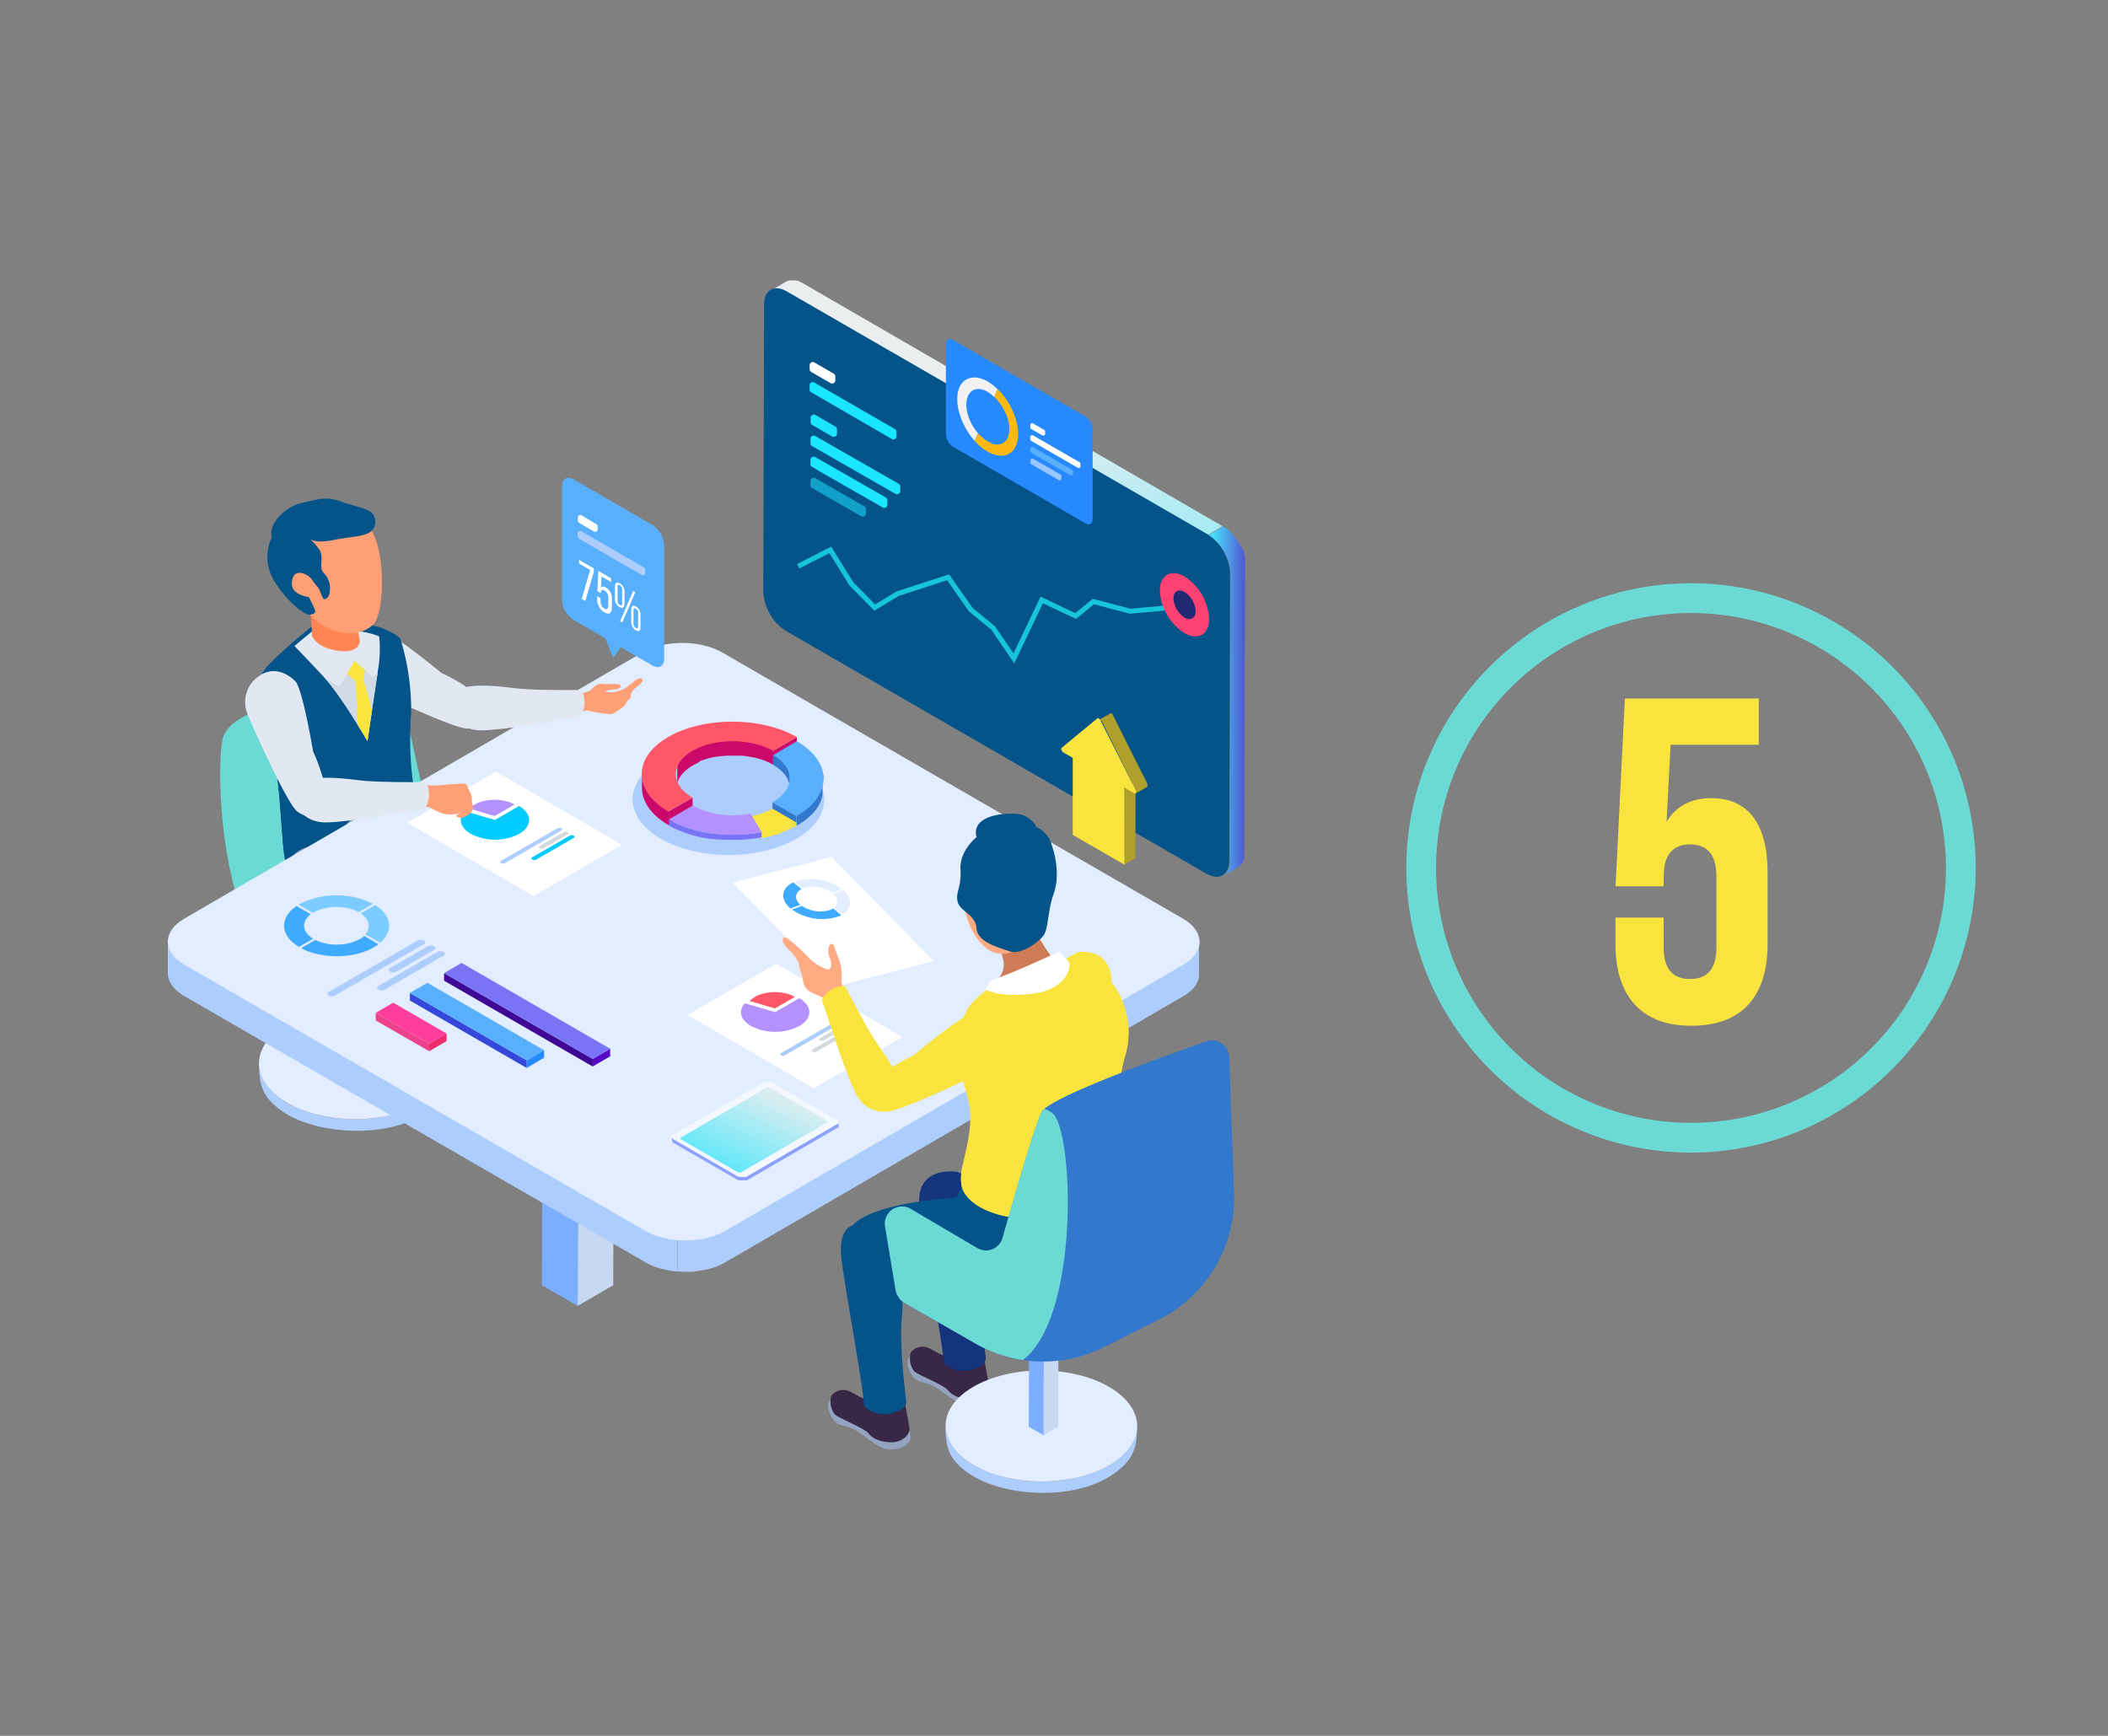 <svg xmlns="http://www.w3.org/2000/svg" xmlns:xlink="http://www.w3.org/1999/xlink" viewBox="0 0 425 350"><rect x="0" y="0" width="425" height="350" fill="#808080" stroke="none"/><defs><style>.cls-1{opacity:0;}.cls-2{fill:#0c2449;}.cls-3{isolation:isolate;}.cls-4{fill:#adcdfc;}.cls-5{fill:#e2edff;}.cls-6{fill:#c7d8f2;}.cls-7{fill:#7baeff;}.cls-8{fill:#4da5dc;}.cls-9{fill:#6bdad5;}.cls-10{fill:#e1e8f2;}.cls-11{fill:#e16b40;}.cls-12{fill:#ff8654;}.cls-13{fill:#045389;}.cls-14{fill:#ff9f75;}.cls-15{fill:#cfdae4;}.cls-16{fill:#f9e33d;}.cls-17{fill:#382747;}.cls-18{fill:#94a3c0;}.cls-19{fill:#fff;}.cls-20{fill:#ff5668;}.cls-21{fill:#b391ff;}.cls-22{fill:#d4d9df;}.cls-23{fill:#f2f8fd;}.cls-24{fill:url(#linear-gradient);}.cls-25{fill:url(#linear-gradient-2);}.cls-26{fill:#05ccff;}.cls-27{fill:#540cc7;}.cls-28{fill:#3f0995;}.cls-29{fill:#7974f5;}.cls-30{fill:#2689fd;}.cls-31{fill:#3548db;}.cls-32{fill:#58affb;}.cls-33{fill:#ee2c6a;}.cls-34{fill:#ee428c;}.cls-35{fill:#ff3d9d;}.cls-36{fill:#7cccff;}.cls-37{fill:#3eabff;}.cls-38{fill:#cc096a;}.cls-39,.cls-44{fill:none;}.cls-40{fill:#3278cc;}.cls-41{fill:url(#linear-gradient-3);}.cls-42{fill:url(#linear-gradient-4);}.cls-43{fill:#1ae5ff;}.cls-44{stroke:#16c5dc;stroke-miterlimit:10;}.cls-45{fill:#f1f1f1;}.cls-46{fill:#fdb913;}.cls-47{opacity:0.53;}.cls-48{fill:#ff4272;}.cls-49{fill:#212973;}.cls-50{fill:#1ce5ff;}.cls-51{fill:#af9f2b;}.cls-52{fill:#14347c;}.cls-53{fill:#ce7c56;}.cls-54{fill:#ffaa83;}</style><linearGradient id="linear-gradient" x1="307.13" y1="187.99" x2="302.88" y2="220.74" gradientTransform="matrix(-1, 0, 0, 1, 453.93, 0)" gradientUnits="userSpaceOnUse"><stop offset="0" stop-color="#c6e6ff"/><stop offset="1" stop-color="#8d9fff"/></linearGradient><linearGradient id="linear-gradient-2" x1="309.63" y1="245.49" x2="321.78" y2="218.29" gradientTransform="translate(-165.5)" gradientUnits="userSpaceOnUse"><stop offset="0" stop-color="#1ae5ff"/><stop offset="1" stop-color="#eaeeee"/></linearGradient><linearGradient id="linear-gradient-3" x1="2.7" y1="180.31" x2="21.68" y2="39.24" gradientTransform="matrix(-1, 0, 0, 1, 216.82, 0)" gradientUnits="userSpaceOnUse"><stop offset="0" stop-color="#1ae5ff"/><stop offset="0.26" stop-color="#64e8f9"/><stop offset="0.7" stop-color="#eaeeee"/></linearGradient><linearGradient id="linear-gradient-4" x1="-34.2" y1="141.21" x2="-26.6" y2="141.21" gradientTransform="matrix(-1, 0, 0, 1, 216.82, 0)" gradientUnits="userSpaceOnUse"><stop offset="0" stop-color="#5155d4"/><stop offset="1" stop-color="#45f7ff"/></linearGradient></defs><title>MBPaso5</title><g id="Capa_5" data-name="Capa 5" class="cls-1"><rect class="cls-2" x="0.5" y="-37" width="424" height="424"/><path d="M424-36.5v423H1v-423H424m1-1H0v425H425v-425Z"/></g><g id="MB5PIMGN5"><g id="MB5SPerson2"><g class="cls-3"><path class="cls-4" d="M90.79,215.1c-.37,4.07-4.2,6.84-7.66,8.32a29.28,29.28,0,0,1-12,2.23A28.45,28.45,0,0,1,59,223c-3.28-1.62-6.76-4.54-6.75-8.53,0,2.9.19,5.3,2.28,7.56,2.69,2.92,6.74,4.49,10.55,5.28,7.44,1.53,17.56.79,23.2-4.93,2.28-2.31,2.59-4.73,2.6-7.8C90.83,214.72,90.81,214.91,90.79,215.1Z"/><path class="cls-5" d="M85.13,206.56c7.57,4.37,7.62,11.46.1,15.82s-19.76,4.37-27.33,0-7.59-11.45-.08-15.82S77.56,202.19,85.13,206.56Z"/></g><g class="cls-3"><polygon class="cls-6" points="74.96 197.73 74.91 214.62 71.96 216.33 72.01 199.45 74.96 197.73"/><polygon class="cls-7" points="72.01 199.45 71.96 216.33 68.99 214.62 69.04 197.73 72.01 199.45"/><polygon class="cls-8" points="74.96 197.73 72.01 199.45 69.04 197.73 71.99 196.01 74.96 197.73"/></g><path class="cls-9" d="M52.8,143s-6.06,1.61-7.67,5.25-1.21,31.07,7.26,42.37,24.22,12.92,27.85,11.3,24.62-12.1,26.24-17.35-6.46-9.28-10.9-11.3-7.27-4.84-9.69-12.11-3.63-19.78-6.46-21.79S69.75,134.11,52.8,143Z"/><path class="cls-10" d="M89,135.69s-9.93-8.22-12-8.42c-2.42-.18-5.44.64-6.23,4.07a6.34,6.34,0,0,0,2.86,7c1.82,1,17.8,8.58,20.63,8.57s4.63-2.45,2.8-5.46S89,135.69,89,135.69Z"/><path class="cls-11" d="M71.82,125.4a1,1,0,0,0,0,.32c.14.74.61,2.62.72,3.41s-.7,2.12-2.75,2.18-5.59-.63-6.87-3a55.23,55.23,0,0,0-.69-7.21Z"/><path class="cls-12" d="M76.23,110.45c-1.48-6.22-6.63-9.54-12.2-8,0,0-6.07.91-8.51,6.41s1.75,9.8,4.44,12.51c1.14,1.12,2,2,2.53,2.52.2.21.39.42.59.61l.06.06h0a12.7,12.7,0,0,0,5.37,2.91c2.49.61,5.37,0,6.85-1.7S77.72,116.67,76.23,110.45Z"/><path class="cls-13" d="M63.4,125.89s-9.78,7.74-10.66,10.19-.77,9.18,1.54,13.54,2.36,20.85,3.27,24,9.63,3.76,15,2.46,13.76-5.75,12.06-11.79c-2.5-8.91-1.91-17.89-1.71-20.72A49.05,49.05,0,0,0,80.79,129c-.32-1-3.81-2.37-3.81-2.37S73.37,125,63.4,125.89Z"/><path class="cls-13" d="M65.17,162.77c-4-5.12,1.89-22.61-5.11-27.45a7.81,7.81,0,0,0-5.48-1.66,9.14,9.14,0,0,0-1.84,2.42c-.88,2.46-.77,9.18,1.54,13.54s2.36,20.85,3.27,24c.83,2.89,8.12,3.63,13.44,2.76l7.64-8S69.21,167.88,65.17,162.77Z"/><path class="cls-10" d="M63.07,127.2c8.5-.78,12.41.68,13.38,1.13a25.15,25.15,0,0,1-.12,6c-.66,4-2.26,15.06-2.26,15.06s-5.25-9.07-8.7-12.8c-2.43-2.63-4.82-5.1-6-6.34C61.38,128.54,63.07,127.2,63.07,127.2Z"/><path class="cls-12" d="M71.82,125.4a1,1,0,0,0,0,.32c.14.74.61,2.62.72,3.41s-.7,2.12-2.75,2.18-5.59-.63-6.87-3a55.23,55.23,0,0,0-.69-7.21Z"/><path class="cls-14" d="M76.23,110.45c-1.48-6.22-6.63-9.54-12.2-8,0,0-6.07.91-8.51,6.41s1.75,9.8,4.44,12.51c1.14,1.12,2,2,2.53,2.52.2.21.39.42.59.61l.06.06h0a12.7,12.7,0,0,0,5.37,2.91c2.49.61,5.37,0,6.85-1.7S77.72,116.67,76.23,110.45Z"/><path class="cls-15" d="M75.25,136.61l-3.79-3.36-3,5.31-3.05-1.93c3.45,3.73,8.69,12.79,8.69,12.79s1.33-9.21,2.07-13.86Z"/><path class="cls-16" d="M75,143.11l-1.69-6,.26-2-2.1-1.86L70,135.83l1.69,1.54.46,8.84c1.15,1.87,1.93,3.21,1.93,3.21S74.49,146.49,75,143.11Z"/><path class="cls-13" d="M54.82,108.28a9.24,9.24,0,0,0,.6,9.08c3,4.64,6.27,6.71,7.07,6.58s1.2-.32,1-.93-1.21-2.62-1.21-2.62-3.43-.41-3.43-2.63,1.21-2.62,2.63-2,1.61,1.61,2.42,2.42,1,2.82,1.61,2.62,1-.81,1-1.81a4.25,4.25,0,0,0-1.21-3.43c-1.21-1.22.2-3.23-1-4.85a12,12,0,0,0-2-2.22s.81,1.21,4.85.41,5.85-.61,7.46-1.62a2.56,2.56,0,0,0,.2-4c-1-.81-3.43-1.22-6.25-2.22s-4.44-.41-7.87.4S54,105.86,54.82,108.28Z"/><path class="cls-17" d="M111.72,229.76a4.23,4.23,0,0,0,2,3.5c2.15,1.48,2.56,2.42,4.31,3.09s3.36,3,2.55,4.58-4.57,1.88-7,1.21-2.83-2.83-5.12-3.63a8.4,8.4,0,0,1-3.76-2.43c-.68-.67-.41-3.36-.41-3.36l8.21-2.69"/><path class="cls-17" d="M122.22,222a4.2,4.2,0,0,0,2,3.5c2.16,1.48,2.56,2.42,4.31,3.09s3.36,3,2.55,4.57-4.57,1.89-7,1.22-2.83-2.83-5.11-3.64a8.39,8.39,0,0,1-3.77-2.42c-.67-.67-.4-3.36-.4-3.36l8.2-2.69"/><path class="cls-18" d="M58.18,173.73a14.8,14.8,0,0,1,.4,3c0,1.41-1,5.44,1,10.29s15.54,5.85,20,7.87a44.1,44.1,0,0,1,7.87,4.44c.81.6,2,9.15,5.45,14.26s9.42,15.33,10.76,19.64a10.2,10.2,0,0,0,7.27-1.35c1.79-1.17,1.61-1.88,1.61-1.88s-7-15.34-8.61-21.79-3.5-14-6.46-15.88-12.37-8.61-14.53-10-8-5.6-9.09-8.18S61.68,167.47,58.18,173.73Z"/><path class="cls-18" d="M69.28,167.07a14.8,14.8,0,0,1,.4,3c0,1.41-1,5.45,1,10.29s15.54,5.85,20,7.87a44.1,44.1,0,0,1,7.87,4.44c.81.6,1.95,9.15,5.45,14.26s9.41,15.33,10.76,19.64a10.17,10.17,0,0,0,7.26-1.35c1.8-1.17,1.62-1.88,1.62-1.88s-7-15.34-8.61-21.79-3.5-14-6.46-15.88S96.18,177.09,94,175.75s-8-5.6-9.09-8.18S72.78,160.81,69.28,167.07Z"/></g><g id="MB5SMesa"><g class="cls-3"><polygon class="cls-6" points="123.76 218.09 123.64 259.14 116.46 263.31 116.58 222.27 123.76 218.09"/><polygon class="cls-7" points="116.58 222.27 116.46 263.31 109.24 259.14 109.35 218.09 116.58 222.27"/><polygon class="cls-8" points="123.76 218.09 116.58 222.27 109.35 218.09 116.53 213.92 123.76 218.09"/></g><path class="cls-4" d="M241.82,190c0,.12,0,.24,0,.36a2.45,2.45,0,0,1-.08.29,3.37,3.37,0,0,1-.09.34l-.12.28a2.26,2.26,0,0,1-.17.35c0,.09-.1.17-.15.26a4.56,4.56,0,0,1-.27.39,3.57,3.57,0,0,1-.3.38l-.07.09c-.15.16-.31.31-.48.47l-.35.29-.32.25L239,194l-.43.28-92.32,53.65a12.87,12.87,0,0,1-2.5,1.1,16.47,16.47,0,0,1-2.15.53c-.48.09-1,.16-1.45.21s-.84.07-1.27.08h-1.16c-.38,0-.75,0-1.13-.06l0,6.58c.38,0,.75.05,1.13.06h1.16c.43,0,.85,0,1.27-.08s1-.12,1.45-.21a16.62,16.62,0,0,0,2.16-.53,13.05,13.05,0,0,0,2.49-1.1l92.32-53.65.14-.08.29-.2.41-.27.32-.25.35-.29.07-.06a5.29,5.29,0,0,0,.41-.41l.07-.09c.08-.09.16-.17.23-.26a.75.75,0,0,0,.07-.12,4.56,4.56,0,0,0,.27-.39,1.63,1.63,0,0,0,.11-.17.36.36,0,0,0,0-.09,2.26,2.26,0,0,0,.17-.35l.1-.21a.64.64,0,0,0,0-.07,3.37,3.37,0,0,0,.1-.34,2,2,0,0,0,.06-.23s0,0,0-.06,0-.24,0-.36l0-.23v-.1l0-6.58C241.85,189.76,241.83,189.87,241.82,190Z"/><path class="cls-4" d="M135.46,249.67c-.38,0-.76-.12-1.13-.19s-.8-.19-1.19-.3a14,14,0,0,1-1.38-.46,12.54,12.54,0,0,1-1.65-.79L37.19,194.28c-2.24-1.29-3.36-3-3.36-4.7l0,6.58c0,1.7,1.12,3.41,3.36,4.7l92.92,53.65a12.54,12.54,0,0,0,1.65.79,14,14,0,0,0,1.38.46c.39.11.78.21,1.19.29s.75.15,1.13.2l1.1.13,0-6.58Z"/><path class="cls-5" d="M238.48,185.21c4.47,2.58,4.49,6.76.06,9.33l-92.32,53.65c-4.43,2.58-11.64,2.58-16.11,0L37.19,194.54c-4.46-2.57-4.48-6.75,0-9.33l92.32-53.65c4.43-2.57,11.64-2.57,16.1,0Z"/><polygon class="cls-19" points="138.62 204.64 164.05 219.42 181.95 209.09 156.51 194.31 138.62 204.64"/><path class="cls-20" d="M160.24,201l-4,2.33-5.06-1.49c1.41-1.62,4.83-2.27,7.63-1.44A6.49,6.49,0,0,1,160.24,201Z"/><path class="cls-21" d="M161.15,201.27c2.69,1.55,2.71,4.07,0,5.62a10.7,10.7,0,0,1-9.7,0c-2.16-1.24-2.66-3-1.29-4.62l6.12,1.81Z"/><path class="cls-4" d="M157.47,212.32c-.22.13-.22.33,0,.46a.87.87,0,0,0,.8,0l11.35-6.55c.23-.13.23-.34,0-.47a.87.87,0,0,0-.8,0Z"/><path class="cls-22" d="M165.32,209.31c-.22.12-.22.33,0,.46a.87.87,0,0,0,.8,0l4.82-2.78a.25.25,0,0,0,0-.47.9.9,0,0,0-.8,0Z"/><path class="cls-22" d="M163.82,211.59c-.22.13-.22.34,0,.46a.87.87,0,0,0,.8,0l7.54-4.35c.22-.13.22-.34,0-.46a.87.87,0,0,0-.8,0Z"/><path class="cls-23" d="M168.57,225.7c.62.35.62.93,0,1.29l-18.15,10.54a2.44,2.44,0,0,1-2.23,0l-12.68-7.32a.68.68,0,0,1,0-1.29l18.15-10.54a2.44,2.44,0,0,1,2.23,0Z"/><path class="cls-24" d="M169,226.39a.07.07,0,0,1,0,.05s0,0,0,0,0,0,0,.05,0,0,0,0a.17.17,0,0,1,0,.05l0,0,0,.06,0,0-.07.07,0,0-.05,0,0,0-.06,0-.06,0-18.15,10.54-.22.11-.07,0-.14,0-.16,0-.19,0h0l-.26,0h-.05l-.26,0h0l-.25-.05h0a1.66,1.66,0,0,1-.21-.06l0,0a1.33,1.33,0,0,1-.24-.11l-12.68-7.32a.87.87,0,0,1-.43-.47.57.57,0,0,1,0-.18v.73a.28.28,0,0,0,0,.09.86.86,0,0,0,.46.56l12.67,7.32.23.11h.05l.14.05.08,0h.09l.15,0h.71l.14,0h0l.16,0,.09,0,.06,0,.06,0,.22-.1,18.16-10.54,0,0,0,0,.06,0s0,0,0,0l.05,0h0v0l.07-.07,0,0v0l0-.05,0,0v0l0,0s0,0,0,0h0l0,0a0,0,0,0,1,0,0h0v-.78Z"/><path class="cls-25" d="M166.69,225.93a.22.22,0,0,1,0,.41l-17.24,10a.83.83,0,0,1-.72,0l-11.41-6.59c-.2-.12-.2-.3,0-.42l17.23-10a.76.76,0,0,1,.72,0Z"/><polygon class="cls-19" points="82.11 165.9 107.55 180.68 125.44 170.35 100.01 155.57 82.11 165.9"/><path class="cls-21" d="M103.73,162.22l-4,2.32-5.07-1.49c1.42-1.62,4.83-2.26,7.63-1.44A6.3,6.3,0,0,1,103.73,162.22Z"/><path class="cls-26" d="M104.65,162.52c2.69,1.55,2.7,4.07,0,5.62a10.66,10.66,0,0,1-9.71,0c-2.15-1.24-2.65-3-1.29-4.61l6.13,1.8Z"/><path class="cls-4" d="M101,173.57a.25.25,0,0,0,0,.47.87.87,0,0,0,.8,0l11.35-6.56c.23-.13.23-.33,0-.46a.85.85,0,0,0-.79,0Z"/><path class="cls-22" d="M108.82,170.56c-.22.13-.22.34,0,.46a.92.92,0,0,0,.81,0l4.81-2.79c.23-.13.22-.33,0-.46a.87.87,0,0,0-.8,0Z"/><path class="cls-26" d="M107.32,172.84c-.22.13-.23.34,0,.47a.89.89,0,0,0,.81,0l7.54-4.36c.22-.12.22-.33,0-.46a.87.87,0,0,0-.8,0Z"/><g class="cls-3"><polygon class="cls-27" points="123.02 211.46 123.02 212.99 119.49 215.04 119.5 213.51 123.02 211.46"/><polygon class="cls-28" points="119.5 213.51 119.49 215.04 89.53 197.74 89.53 196.21 119.5 213.51"/><polygon class="cls-29" points="123.02 211.46 119.5 213.51 89.53 196.21 93.06 194.16 123.02 211.46"/></g><g class="cls-3"><polygon class="cls-30" points="109.7 211.76 109.7 213.28 106.18 215.33 106.18 213.8 109.7 211.76"/><polygon class="cls-31" points="106.18 213.8 106.18 215.33 82.64 201.74 82.64 200.21 106.18 213.8"/><polygon class="cls-32" points="109.7 211.76 106.18 213.8 82.64 200.21 86.16 198.16 109.7 211.76"/></g><g class="cls-3"><polygon class="cls-33" points="90.04 208.39 90.04 209.92 86.52 211.96 86.52 210.44 90.04 208.39"/><polygon class="cls-34" points="86.52 210.44 86.52 211.96 75.75 205.75 75.75 204.22 86.52 210.44"/><polygon class="cls-35" points="90.04 208.39 86.52 210.44 75.75 204.22 79.27 202.17 90.04 208.39"/></g><path class="cls-4" d="M66.27,200a.39.39,0,0,0,0,.73,1.4,1.4,0,0,0,1.26,0l17.9-10.34a.39.39,0,0,0,0-.73,1.4,1.4,0,0,0-1.26,0Z"/><path class="cls-4" d="M78.63,195.2a.39.39,0,0,0,0,.73,1.42,1.42,0,0,0,1.27,0l7.59-4.38a.39.39,0,0,0,0-.74,1.4,1.4,0,0,0-1.26,0Z"/><path class="cls-4" d="M76.28,198.8c-.35.2-.36.53,0,.73a1.4,1.4,0,0,0,1.26,0l11.89-6.86c.35-.21.35-.53,0-.73a1.34,1.34,0,0,0-1.26,0Z"/><g class="cls-3"><path class="cls-36" d="M75.2,182.24l-2.84,1.66a10.26,10.26,0,0,0-9.15.07l-.15.09-2.86-1.65.15-.09A16.55,16.55,0,0,1,75.2,182.24Z"/><path class="cls-36" d="M75.64,182.5c3.38,2.12,3.73,5.27,1,7.59l-3-1.7c1.18-1.36.87-3-.93-4.23Z"/><path class="cls-37" d="M76.31,190.39a9.17,9.17,0,0,1-.92.61c-4,2.34-10.5,2.4-14.68.18l2.85-1.66a10.3,10.3,0,0,0,9-.17,5.12,5.12,0,0,0,.88-.64Z"/></g><path class="cls-37" d="M62.65,184.34c-1.94,1.46-1.78,3.56.46,4.93l-2.84,1.66c-3.83-2.29-4-5.87-.49-8.25Z"/><path class="cls-4" d="M160.47,153.29c7.56,4.37,7.61,11.45.09,15.82s-19.75,4.37-27.32,0-7.6-11.45-.08-15.82S152.9,148.92,160.47,153.29Z"/><polygon class="cls-38" points="160.65 148.61 160.64 151.39 155.83 154.19 155.84 151.4 160.65 148.61"/><path class="cls-38" d="M141.3,153.36l.1,0,.82-.28.59-.17.46-.12.63-.13.47-.1.19,0,.8-.11.23,0,.93-.08H148l.53,0,.58,0,.53,0,.58.07.51.07.61.11.63.12.15,0,.87.23.24.08.7.23.2.08.61.26.29.13a8.53,8.53,0,0,1,.85.44v-3.25c-.28-.16-.56-.3-.85-.44l-.29-.13-.52-.22-.09,0-.2-.07c-.23-.09-.47-.16-.7-.24l-.24-.07-.17,0-.7-.19-.15,0-.35-.08-.28,0-.61-.1-.24,0-.27,0-.58-.06-.27,0-.26,0-.58,0H147l-.32,0h-.17q-.39,0-.78.06l-.15,0-.24,0c-.26,0-.53.07-.79.12l-.2,0h-.09l-.37.08-.63.14c-.16,0-.31.08-.46.12l-.59.17-.12,0-.7.25-.1,0-.74.31-.21.1-.77.41-.14.08-.13.08-.21.14-.18.12a1.33,1.33,0,0,0-.19.14l-.17.12-.18.15-.16.13-.17.14-.07.06-.05.06-.26.26-.09.08-.3.35v0l-.06.08-.16.22-.08.12a2.39,2.39,0,0,0-.13.21l0,.05a.36.36,0,0,0,0,.09.56.56,0,0,0-.09.17l-.07.14a1.34,1.34,0,0,0-.07.18.2.2,0,0,0,0,.08.64.64,0,0,0,0,.07l-.06.16c0,.05,0,.1,0,.16a.94.94,0,0,0,0,.16.29.29,0,0,0,0,.09.13.13,0,0,0,0,.06l0,.18s0,.1,0,.15,0,.11,0,.17,0,.07,0,.1v3.35c0-.07,0-.14,0-.2s0-.12,0-.18a.77.77,0,0,0,0-.15l0-.17,0-.15c0-.06,0-.11,0-.17s0-.1.05-.15a1.09,1.09,0,0,1,0-.17l.06-.15a1.22,1.22,0,0,1,.07-.17,1,1,0,0,1,.07-.15l.09-.17s0-.09.07-.14l.13-.2.08-.12.16-.23.08-.09c.09-.12.19-.24.29-.35l.09-.09.26-.26.12-.11.17-.15.16-.13.18-.14.17-.13.19-.14.19-.12.2-.13.27-.16c.25-.15.51-.28.78-.41l.21-.1Z"/><polygon class="cls-38" points="139.64 160.81 139.63 163.6 134.82 166.39 134.83 163.61 139.64 160.81"/><path class="cls-39" d="M129.42,158.84v-2.78c0,2.73,1.79,5.46,5.4,7.55v2.78C131.21,164.31,129.41,161.57,129.42,158.84Z"/><path class="cls-38" d="M134.83,163.61v2.78c-3.61-2.08-5.41-4.82-5.4-7.55v-2.78c0,2.73,1.79,5.46,5.4,7.55"/><path class="cls-20" d="M160.64,148.61l-4.8,2.79c-4.51-2.6-11.78-2.6-16.25,0s-4.45,6.82,0,9.41l-4.81,2.8c-7.17-4.14-7.21-10.86-.08-15S153.47,144.47,160.64,148.61Z"/><path class="cls-40" d="M155.84,152.26v1.93c2.26,1.3,3.39,3,3.39,4.73v-2.78C159.23,154.43,158.1,153.56,155.84,152.26Z"/><polygon class="cls-40" points="160.58 164.54 160.58 166.47 155.74 163.68 155.74 161.75 160.58 164.54"/><path class="cls-40" d="M166,156.48c0,.09,0,.19,0,.28a2,2,0,0,1,0,.24,2.51,2.51,0,0,1,0,.27c0,.08,0,.16-.05.25l-.06.26a2.17,2.17,0,0,0-.07.24l-.09.27-.09.24-.12.27a2.56,2.56,0,0,1-.11.24c0,.09-.09.18-.14.27l-.12.22-.2.33a2.14,2.14,0,0,0-.13.19l-.26.36-.11.15c-.15.19-.31.37-.48.56l-.13.13-.42.42-.2.18-.26.23-.26.21-.28.23-.27.2-.31.22-.3.2-.33.21-.42.26-.15.08v2.78l.14-.08.22-.13.2-.13.34-.21.29-.2.31-.22.27-.2.29-.22.25-.21.26-.24.11-.09.09-.09c.15-.14.29-.27.42-.41l.13-.14c.17-.19.33-.37.48-.56l0,0,.09-.13.26-.36a2.14,2.14,0,0,0,.13-.19c.07-.11.14-.22.2-.33a.41.41,0,0,0,0-.09.54.54,0,0,0,.07-.13l.15-.27.1-.24.12-.27a.5.5,0,0,0,.05-.13.36.36,0,0,0,0-.11l.09-.26.07-.25.06-.26c0-.05,0-.1,0-.15s0-.06,0-.1,0-.18,0-.27l0-.24c0-.09,0-.18,0-.28s0-.1,0-.16v-2.94C166.05,156.27,166,156.37,166,156.48Z"/><path class="cls-32" d="M160.64,149.46c7.18,4.14,7.21,10.86.09,15l-.15.08-4.84-2.79.15-.09c4.47-2.59,4.44-6.81,0-9.4Z"/><path class="cls-16" d="M157.86,167.74l.6-.24.35-.15.61-.28.29-.14c.3-.15.59-.3.87-.46v-.62c-.28.16-.57.31-.86.46l-.29.14-.61.28-.35.15-.6.24-.37.14-.62.21-.39.13-.31.09-.55.16-.31.09-.6.15-.27.06-.89.19V169l.88-.19.27-.06.6-.15.31-.09.56-.16.3-.09.16,0,.23-.09.62-.21Z"/><path class="cls-16" d="M160.58,165.85a23.13,23.13,0,0,1-7,2.49l-2.24-3.74a14.58,14.58,0,0,0,4.41-1.55Z"/><path class="cls-29" d="M152.78,167.93l-.55.09-.65.08-.56.07-1,.09h-.09l-1.15,0h-1.49l-.93,0h-.18l-1.1-.07-.29,0-.85-.1-.31,0-1.09-.17h0c-.36-.06-.71-.13-1.07-.21l-.37-.08-.72-.18-.39-.1-.61-.18-.56-.17-.55-.19-.54-.2-.8-.32-.08,0-.9-.42-.22-.11c-.29-.15-.59-.3-.87-.47v1.16l.87.47.22.11.9.42.08,0,.59.24.21.08.54.2.56.19.55.17.34.11.27.07.39.1.72.17.38.09.16,0,.9.17h0l.9.14.19,0,.3,0,.85.1.29,0,.15,0c.31,0,.63.05.95.06h.18l.67,0h1.87c.35,0,.69,0,1-.06h.1l.9-.08H151l.55-.07.65-.08.55-.09.47-.08.32,0V167.8Z"/><path class="cls-21" d="M151.33,164.05l2.24,3.74c-6.36,1.23-13.66.37-18.74-2.56l4.81-2.8A17.91,17.91,0,0,0,151.33,164.05Z"/></g><g id="MB5SPerson2arms"><path class="cls-14" d="M116.56,143.9s1.31-.84,2.09-.6A34,34,0,0,0,123,144c.83.06,2.51-1.44,2.81-1.67s.47-.78.83-1.14.54-.3.54-1,.66-1.25,1-1.55,1.49-1,1.37-1.56-.72-.23-1.07-.12-1.74,1.38-2.34,1.74a7.37,7.37,0,0,1-2.75.9,5.9,5.9,0,0,1-1.37-.18s-.18,0,.54-.24a9.33,9.33,0,0,1,1.73-.18c.6-.12.9-.48.84-.78s-.84-.3-1.14-.3a23.44,23.44,0,0,1-2.81-.06c-.72-.12-1.91,1.08-2.15,1.32a5.7,5.7,0,0,1-2.15.65C116.14,140,116.56,143.9,116.56,143.9Z"/><path class="cls-10" d="M90.83,143.26s1.25,4.13,6.48,4,18.25-2.57,19.57-2.66a5.09,5.09,0,0,0,.32-5.48s-8.31.1-12.28-.25S88.68,136.26,90.83,143.26Z"/><path class="cls-10" d="M63.13,151.53S61,138.82,59.54,137.36c-1.72-1.72-4.55-3.06-7.38-1a6.33,6.33,0,0,0-2.42,7.21c.74,2,7.93,18.11,10.08,19.94s5.11,1.15,5.68-2.33S63.13,151.53,63.13,151.53Z"/><path class="cls-14" d="M85.19,158.29s1.71.1,2.32.1,5.24-.4,6-.4.81.91.81.91a6.3,6.3,0,0,1,.8,1.81,4.84,4.84,0,0,0,.21,1.72c.2.5-.1.91-.31,1.31s-.7.61-1.21.91a1.64,1.64,0,0,1-1.51.1c-.4-.2-.4-.3.1-.61a5.14,5.14,0,0,0,.91-.7,2.8,2.8,0,0,1-1.51.7,6.34,6.34,0,0,1-3.13-.3l-2.22-1.11-1.62-.2Z"/><path class="cls-10" d="M59.48,161.82s1.25,4.13,6.49,4,18.24-2.57,19.56-2.65a5.09,5.09,0,0,0,.32-5.48s-8.3.09-12.28-.25S57.34,154.82,59.48,161.82Z"/></g><g id="MB5SPercent"><path class="cls-32" d="M131.55,105.86a5.18,5.18,0,0,1,2.36,4.09l0,22.87c0,1.51-1.07,2.11-2.38,1.36l-6.38-3.68-.31.43-1.24,1.75-1.24-3.18-.31-.79L115.66,125a5.2,5.2,0,0,1-2.36-4.09l0-22.88c0-1.5,1.07-2.11,2.38-1.36Z"/><path class="cls-19" d="M120.49,106.1v.65a.49.49,0,0,1-.74.42l-3-1.76a.5.5,0,0,1-.24-.43v-.64a.49.49,0,0,1,.74-.43l3,1.77A.48.48,0,0,1,120.49,106.1Z"/><path class="cls-4" d="M130.1,114.85v.64a.49.49,0,0,1-.73.43l-12.65-7.3a.5.5,0,0,1-.25-.43v-.65a.49.49,0,0,1,.74-.42l12.65,7.3A.5.5,0,0,1,130.1,114.85Z"/><polygon class="cls-19" points="119.72 114.6 119.72 115.33 118.01 121.18 117.28 120.76 118.98 114.92 116.75 113.63 116.75 112.88 119.72 114.6"/><path class="cls-19" d="M123.2,116.6v.76l-1.93-1.12-.11,2.27c.21-.29.53-.32,1-.06a2.68,2.68,0,0,1,1.21,2.5v1.47c0,1.16-.49,1.64-1.49,1.06a3,3,0,0,1-1.47-2.77v-.5l.69.4v.56a1.66,1.66,0,0,0,.76,1.54c.53.3.77,0,.78-.65v-1.47a1.65,1.65,0,0,0-.77-1.54c-.4-.23-.67-.13-.74.38v.17l-.69-.4.19-4.09Z"/><path class="cls-19" d="M128.21,122.29a1.92,1.92,0,0,1,.93,1.75v2.37c0,.74-.29,1.06-.94.68a2,2,0,0,1-.94-1.77V123C127.26,122.23,127.56,121.92,128.21,122.29Zm.45,3.9v-2.46a1,1,0,0,0-.47-1c-.33-.19-.47,0-.47.41v2.46a1.05,1.05,0,0,0,.47,1c.33.18.47,0,.47-.42"/><path class="cls-19" d="M125.91,121.74c0,.73-.31,1-1,.67a1.94,1.94,0,0,1-.93-1.76v-2.39c0-.72.31-1,.94-.67a1.94,1.94,0,0,1,1,1.76Zm-.47-.23V119a1,1,0,0,0-.47-1c-.34-.19-.46,0-.46.42V121a1,1,0,0,0,.46,1c.33.19.48,0,.48-.41"/><polygon class="cls-19" points="127.65 119.17 128.09 119.42 125.47 125.49 125.03 125.24 127.65 119.17"/></g><g id="MB5SBigScreen"><path class="cls-41" d="M161.68,57l-.15-.08-.19-.1-.18-.08-.18-.08-.19-.07h0l-.13,0-.19-.05-.19,0-.2,0h-.42l-.24,0a2.3,2.3,0,0,0-.26,0h0l-.31.08a2.48,2.48,0,0,0-.37.17l-3,1.77a2.34,2.34,0,0,1,.68-.26h0a2.78,2.78,0,0,1,.77,0h0a4.1,4.1,0,0,1,.85.19h0a4.46,4.46,0,0,1,.92.43l84.79,48.95,3-1.77Z"/><path class="cls-42" d="M251,113.64c0-.07,0-.15,0-.22a1.79,1.79,0,0,0,0-.23,1.64,1.64,0,0,0,0-.22,1.85,1.85,0,0,0,0-.23h0a1.7,1.7,0,0,0,0-.22c0-.08,0-.16,0-.24l-.06-.24-.06-.24-.06-.19v-.06c0-.07,0-.15-.08-.23l-.08-.24-.09-.22a2,2,0,0,0-.08-.22l-.08-.17h0l0,0-.1-.22L250,110c0-.09-.09-.19-.14-.28l-.16-.29,0,0,0-.06c-.11-.18-.22-.36-.34-.54s-.19-.28-.29-.41l-.21-.27-.17-.22-.18-.2-.18-.2,0,0h0l-.13-.15-.2-.19-.2-.19-.2-.17-.11-.09,0,0-.08-.06-.2-.15-.2-.14-.19-.13-.19-.12,0,0-3,1.77a7.43,7.43,0,0,1,.91.63l0,0a8.72,8.72,0,0,1,.84.78h0a10.81,10.81,0,0,1,1.44,1.95l0,.05a10.56,10.56,0,0,1,.54,1.06h0a9.56,9.56,0,0,1,.41,1.13h0a9.65,9.65,0,0,1,.26,1.13h0a7,7,0,0,1,.09,1.11l-.17,57.93a5,5,0,0,1-.09,1v0a3.67,3.67,0,0,1-.25.81h0a2.91,2.91,0,0,1-.34.54l-.13.15a2.14,2.14,0,0,1-.5.41l3-1.76a2.19,2.19,0,0,0,.5-.41,1.83,1.83,0,0,0,.13-.16c.06-.07.12-.13.17-.2a3.24,3.24,0,0,0,.17-.32h0a2.44,2.44,0,0,0,.1-.24c0-.07.05-.15.08-.24l.06-.23s0-.07,0-.1v0a.44.44,0,0,1,0-.1l0-.21c0-.08,0-.15,0-.23a1.48,1.48,0,0,0,0-.21,1.62,1.62,0,0,0,0-.22v0l.16-57.92Z"/><path class="cls-13" d="M243.43,107.71a10.06,10.06,0,0,1,4.56,7.9l-.17,57.93c0,2.9-2.06,4.08-4.59,2.62l-84.78-48.95a10,10,0,0,1-4.56-7.91l.16-57.93c0-2.9,2.06-4.07,4.59-2.61Z"/><path class="cls-30" d="M218.86,84a3.18,3.18,0,0,1,1.43,2.49l0,18.21c0,.91-.65,1.28-1.44.82L192.15,90.08a3.16,3.16,0,0,1-1.44-2.48l0-18.21c0-.91.65-1.28,1.45-.82Z"/><path class="cls-19" d="M168.41,75.87v.83a.64.64,0,0,1-.95.55L163.56,75a.62.62,0,0,1-.32-.55v-.82a.63.63,0,0,1,.95-.55l3.9,2.26A.65.65,0,0,1,168.41,75.87Z"/><path class="cls-43" d="M180.74,87.1v.83a.63.63,0,0,1-1,.55L163.55,79.1a.62.62,0,0,1-.32-.55v-.83a.63.63,0,0,1,1-.55l16.25,9.38A.66.66,0,0,1,180.74,87.1Z"/><polyline class="cls-44" points="160.93 114.17 167.4 110.87 171.63 117.7 176.35 122.5 181.07 119.66 191.15 116.4 195.71 122.91 200.26 126.65 204.41 132.75 210.03 120.96 216.86 124.21 220.44 121.28 227.84 123.24 238.82 122.26"/><path class="cls-45" d="M199.17,76.94c-2.45-1.42-4.78-1-5.74,1.18-1.2,2.79.17,7.5,3.06,10.75l.67-1.56c-2-2.29-2.87-5.52-2-7.45.68-1.58,2.32-1.83,4-.83a7,7,0,0,1,1.27,1l.67-1.56A10.1,10.1,0,0,0,199.17,76.94Z"/><path class="cls-46" d="M201.11,78.42,200.44,80c.1.1.21.2.31.31,2.23,2.3,3.32,5.82,2.43,7.88a2,2,0,0,1-.1.21.43.43,0,0,1,0,.07,2.41,2.41,0,0,1-3.25.87,5.56,5.56,0,0,1-.65-.32l-.17-.11-.27-.17,0,0a6.21,6.21,0,0,1-.52-.41l-.07-.06-.19-.17L197.8,88l-.25-.24-.39-.43-.67,1.56.39.42.36.36.1.09.28.25.09.08a9.47,9.47,0,0,0,.75.58l.06,0,.34.23,0,0,.23.14a5.89,5.89,0,0,0,.55.29l.4.18c2.09.82,4,.3,4.79-1.64,1.26-2.92-.29-7.92-3.45-11.18Z"/><path class="cls-19" d="M210.71,87v.48a.37.37,0,0,1-.55.31l-2.26-1.3a.38.38,0,0,1-.18-.32v-.48a.37.37,0,0,1,.55-.32l2.25,1.31A.37.37,0,0,1,210.71,87Z"/><path class="cls-19" d="M217.83,93.52V94a.36.36,0,0,1-.55.31l-9.38-5.42a.34.34,0,0,1-.19-.31V88.1a.37.37,0,0,1,.55-.32l9.39,5.42A.34.34,0,0,1,217.83,93.52Z"/><g class="cls-47"><path class="cls-19" d="M214,96v.48a.37.37,0,0,1-.55.32l-5.52-3.19a.37.37,0,0,1-.18-.32v-.48a.37.37,0,0,1,.55-.31l5.52,3.18A.38.38,0,0,1,214,96Z"/></g><path class="cls-32" d="M216.37,95.06v.48a.36.36,0,0,1-.55.31l-7.93-4.58a.36.36,0,0,1-.18-.32v-.47a.36.36,0,0,1,.55-.32l7.93,4.58A.38.38,0,0,1,216.37,95.06Z"/><path class="cls-48" d="M238.84,116.25c-2.73-1.58-5-.3-5,2.84a10.9,10.9,0,0,0,4.94,8.55c2.74,1.58,5,.31,5-2.83A10.92,10.92,0,0,0,238.84,116.25Z"/><path class="cls-49" d="M238.83,119.37c-1.23-.71-2.24-.14-2.25,1.28a5,5,0,0,0,2.24,3.87c1.23.71,2.24.14,2.24-1.28A4.91,4.91,0,0,0,238.83,119.37Z"/><path class="cls-50" d="M168.75,86.58v.85a.66.66,0,0,1-1,.57l-4-2.32a.67.67,0,0,1-.32-.57v-.85a.65.65,0,0,1,1-.57l4,2.32A.64.64,0,0,1,168.75,86.58Z"/><path class="cls-50" d="M181.51,98.12V99a.65.65,0,0,1-1,.56l-16.79-9.62a.65.65,0,0,1-.32-.57V88.5a.65.65,0,0,1,1-.57l16.79,9.62A.68.68,0,0,1,181.51,98.12Z"/><g class="cls-47"><path class="cls-50" d="M174.59,102.64v.86a.65.65,0,0,1-1,.56l-9.86-5.65a.64.64,0,0,1-.33-.57V97a.66.66,0,0,1,1-.57l9.86,5.66A.65.65,0,0,1,174.59,102.64Z"/></g><path class="cls-50" d="M178.91,100.87v.86a.65.65,0,0,1-1,.56l-14.18-8.13a.63.63,0,0,1-.33-.56v-.86a.65.65,0,0,1,1-.56l14.19,8.13A.65.65,0,0,1,178.91,100.87Z"/><g class="cls-3"><polygon class="cls-51" points="226.66 158.8 228.95 157.47 228.91 173.01 226.62 174.34 226.66 158.8"/><path class="cls-51" d="M231.34,158.39v-.14h0v-.2h0l-7.13-14.19h0v0l0-.05,0,0,0,0v0h0v0l0,0h0l0,0h0l0,0h-.31l0,0-2.29,1.33a.28.28,0,0,1,.13,0h0l.15.06a.55.55,0,0,1,.17.14h0a1.49,1.49,0,0,1,.15.2L229,159.38a.8.8,0,0,1,.07.2h0a.52.52,0,0,1,0,.17h0a.57.57,0,0,1,0,.14h0a.24.24,0,0,1-.08.09l2.29-1.33a.23.23,0,0,0,.07-.07v0h0v-.13h0Z"/><path class="cls-16" d="M221.52,144.85a.88.88,0,0,1,.32.34L229,159.38c.21.42,0,.76-.31.57l-2-1.15,0,15.54-10.41-6,0-15.54-1.92-1.1c-.34-.2-.52-.76-.31-.93l7.18-5.92A.26.26,0,0,1,221.52,144.85Z"/></g></g><g id="MB5SPerson1"><polygon class="cls-19" points="147.66 177.97 168.25 198.99 188.24 193.79 167.65 172.77 147.66 177.97"/><g class="cls-3"><path class="cls-5" d="M169.76,179.26l-2,.75a6.55,6.55,0,0,0-5.79-.92l-.1,0-1.64-1.34.11,0A10.6,10.6,0,0,1,169.76,179.26Z"/><path class="cls-5" d="M170,179.47c1.92,1.69,1.81,3.72-.14,4.9L168.19,183c.89-.74.87-1.83-.15-2.77Z"/><path class="cls-37" d="M169.61,184.52a4.27,4.27,0,0,1-.65.29,10.61,10.61,0,0,1-9.29-1.43l2-.74a6.6,6.6,0,0,0,5.68.83,3.08,3.08,0,0,0,.63-.31Z"/></g><path class="cls-37" d="M161.61,179.26c-1.38.73-1.5,2.07-.23,3.17l-2,.75c-2.18-1.85-1.91-4.13.56-5.27Z"/><path class="cls-18" d="M167.72,281.93s-1.61,1.11-.1,3.73,2.82,1,6.26,3.63,4.64,3.13,6.45,2.93,2.93-1.11,3.23-2.12a4.9,4.9,0,0,0-.6-2.73Z"/><path class="cls-17" d="M182.25,282s.71,3.43,1.11,6.05c.1,1.21-1.51,2.86-3.83,2.76s-3.64-.81-4.44-1.82-5.86-3-6.76-3.77a4.25,4.25,0,0,1-.71-3.83,3.06,3.06,0,0,1,3.53-.91c1.62.71,2.93,2,6.16,2.22A10.08,10.08,0,0,0,182.25,282Z"/><path class="cls-18" d="M183.73,273.18s-1.61,1.11-.1,3.73,2.82,1,6.25,3.64,4.65,3.12,6.46,2.92,2.93-1.11,3.23-2.12-.61-2.72-.61-2.72Z"/><path class="cls-17" d="M198.26,273.28s.7,3.43,1.11,6.06c.1,1.21-1.51,2.85-3.84,2.75s-3.63-.8-4.44-1.81-5.85-3-6.76-3.77a4.25,4.25,0,0,1-.7-3.83,3,3,0,0,1,3.53-.91c1.61.7,2.93,2,6.15,2.22A10,10,0,0,0,198.26,273.28Z"/><path class="cls-52" d="M185.71,245.37c.81,6.45,4,23.4,4.58,29.32,0,0,1.34,2.16,5.38,1.62l1.91-.8a1.85,1.85,0,0,0,1.14-1.94c-.41-3.27-1.32-11.49-.9-16.36a22.44,22.44,0,0,0-1.07-10c.13-2,.4-9-3.64-10.9,0,0-9.89-1.81-7.4,9"/><path class="cls-13" d="M193.92,239.31l-1.08,2.16s-16.54.8-21,5.65c0,0-3,.53-2.16,7s4,23.41,4.58,29.33c0,0,1.34,2.15,5.38,1.61l1.92-.8a1.86,1.86,0,0,0,1.13-1.94c-.41-3.26-1.32-11.48-.9-16.36a22.44,22.44,0,0,0-1.07-10,84.71,84.71,0,0,1,15.06,4.58c7.81,3.23,14.53-.54,17.49-2.15a19.73,19.73,0,0,0,4-2.69,12.28,12.28,0,0,0,7.26-3c3.5-3,4-10.77.27-15.34S193.92,239.31,193.92,239.31Z"/><path class="cls-53" d="M199.84,198.42a4.42,4.42,0,0,0,2.5-4.57c-.81-3.51-1.8-3.75-1.8-3.75s3.75-3.46,8.26-2.37c0,0,2.78,5.66,5.94,8.08C214.74,195.81,212.22,202.45,199.84,198.42Z"/><path class="cls-16" d="M205.69,200.43s9.89-8.27,11.91-8.47c2.42-.2,5.45.6,6.25,4a6.35,6.35,0,0,1-2.82,7.07c-1.82,1-17.76,8.67-20.59,8.67s-4.64-2.42-2.82-5.44S205.69,200.43,205.69,200.43Z"/><path class="cls-16" d="M208.72,194.92s-10.49,3.5-13.45,8.34S192.84,213.48,195,221s-2.16,14.26-1.08,18.29,8.61,7.81,19.64,5.92,11.84-6.19,12.65-8.61-2.16-14,.54-23.41a16.61,16.61,0,0,0-4.85-17.48C219.75,194.11,215.44,192,208.72,194.92Z"/><path class="cls-16" d="M221.9,195.73c-2.15-1.62-6.46-3.77-13.18-.81,0,0-10.49,3.5-13.45,8.34a13.34,13.34,0,0,0-1.56,3.64c4.25-5.52,10.28-8,14.2,1.47,3.66,8.79-5.66,34.63-13.8,26.51a10.14,10.14,0,0,0-.19,4.43c1.08,4,8.61,7.81,19.64,5.92s11.84-6.19,12.65-8.61-2.16-14,.54-23.41A16.61,16.61,0,0,0,221.9,195.73Z"/><path class="cls-19" d="M198.7,199.49s2.82,1.82,9.88.81,7.47-6.05,6.86-6.46a13.16,13.16,0,0,1-1.81-2s-7.47,3.43-10.09,4.44-4,1.62-4,1.62Z"/><path class="cls-54" d="M194.05,177.5s-.6,7.26,3.23,12.1,7.67,2,10.09.81,3.43-3.23,4.24-9.08.81-11.5-3.43-13.32-8.88-2.22-11.5,2.22S194.05,177.5,194.05,177.5Z"/><path class="cls-13" d="M196.88,168.82s-3.43,2.62-3.23,6.46-1,4.44-.6,6.45,3.63,2.63,3.83,5.45,4.44,3.84,6.66,4.64,5.85-1.81,6.86-3.22.81-5,2-8.28.6-7.26-.41-10.09a5.27,5.27,0,0,0-3-3.43,4.91,4.91,0,0,0-3.43-2.62C203.14,163.77,195.67,164.18,196.88,168.82Z"/><g class="cls-3"><path class="cls-4" d="M229.22,288.15c-.37,4.07-4.2,6.84-7.66,8.32a29.28,29.28,0,0,1-12,2.23,28.48,28.48,0,0,1-12.18-2.7c-3.28-1.62-6.76-4.54-6.75-8.53,0,2.9.19,5.3,2.28,7.56,2.69,2.92,6.74,4.49,10.55,5.28,7.44,1.53,17.56.79,23.21-4.93,2.27-2.31,2.58-4.73,2.59-7.8C229.26,287.77,229.24,288,229.22,288.15Z"/><path class="cls-5" d="M223.56,279.61c7.57,4.37,7.62,11.46.1,15.82s-19.76,4.37-27.33,0-7.59-11.45-.08-15.82S216,275.24,223.56,279.61Z"/></g><g class="cls-3"><polygon class="cls-6" points="213.39 270.78 213.35 287.67 210.39 289.38 210.44 272.5 213.39 270.78"/><polygon class="cls-7" points="210.44 272.5 210.39 289.38 207.42 287.67 207.47 270.78 210.44 272.5"/><polygon class="cls-8" points="213.39 270.78 210.44 272.5 207.47 270.78 210.42 269.06 213.39 270.78"/></g><path class="cls-40" d="M247.83,213.14a3.47,3.47,0,0,0-4.62-3.16c-9.65,3.38-31.77,11.4-33.19,14.24s-5.74,17.84-7.89,25.42a3.47,3.47,0,0,1-5.11,2l-13.37-7.88a3.47,3.47,0,0,0-5.19,3.56l2.14,12.88a3.5,3.5,0,0,0,1.7,2.45l14.31,8.21a27.49,27.49,0,0,0,26,.76l11-5.52a27.5,27.5,0,0,0,15.19-25.61Z"/><path class="cls-9" d="M210,224.22c-1.36,2.71-5.74,17.84-7.89,25.42a3.47,3.47,0,0,1-5.11,2l-13.37-7.88a3.47,3.47,0,0,0-5.19,3.56l2.14,12.88a3.21,3.21,0,0,0,.28.86l.51.8a3.62,3.62,0,0,0,.91.79l14.31,8.21a27.54,27.54,0,0,0,9.67,3.36c11.61-9,10.14-46.59,5.94-49.75a6.22,6.22,0,0,0-1.66-.91A2.34,2.34,0,0,0,210,224.22Z"/><path class="cls-16" d="M184.17,212.81s9.88-8.27,11.9-8.47c2.42-.21,5.45.6,6.26,4a6.33,6.33,0,0,1-2.83,7.06c-1.81,1-17.75,8.68-20.58,8.68s-4.64-2.42-2.83-5.45S184.17,212.81,184.17,212.81Z"/><path class="cls-54" d="M170.24,199.69a7.34,7.34,0,0,1-.6-1.71,12.28,12.28,0,0,0-.1-3.23c-.41-1.61-1.11-3-1.42-4.14-.8-1-1.51.81-.9,2.32s.4,2.43-.21,2.53-3.12-1.42-3.83-2.22-4.74-4.75-5.15-4.24-.4,1,1,2.52a8.57,8.57,0,0,1,2,2.62,6.51,6.51,0,0,0,.51,2c.5,1.21.1,2,1,3.13s2.63,1.31,3.44,2l.8.7Z"/><path class="cls-16" d="M178.92,224.11s-4.24.81-6.52-3.9-6.19-17.35-6.73-18.57a5.08,5.08,0,0,1,4.71-2.82s3.76,7.4,5.92,10.76S186.12,222.77,178.92,224.11Z"/></g></g><g id="MB5pN5"><path class="cls-9" d="M340.93,232.4a57.4,57.4,0,1,1,57.4-57.4A57.47,57.47,0,0,1,340.93,232.4Zm0-108.8a51.4,51.4,0,1,0,51.4,51.4A51.46,51.46,0,0,0,340.93,123.6Z"/><path class="cls-16" d="M335.42,191.06c0,4.23,1.78,6.34,5.32,6.34s5.31-2.11,5.31-6.34V176.7q0-6.44-5.31-6.44c-3.54,0-5.32,2.15-5.32,6.44v2h-9.7l1.87-37.86h27v9.33H336.82L336,165.69q2.89-4.75,9-4.76,5.6,0,8.48,3.83t2.89,11.1V190.4q0,7.93-3.91,12.18T341,206.82q-7.47,0-11.38-4.24t-3.92-12.18V185h9.7Z"/></g></svg>